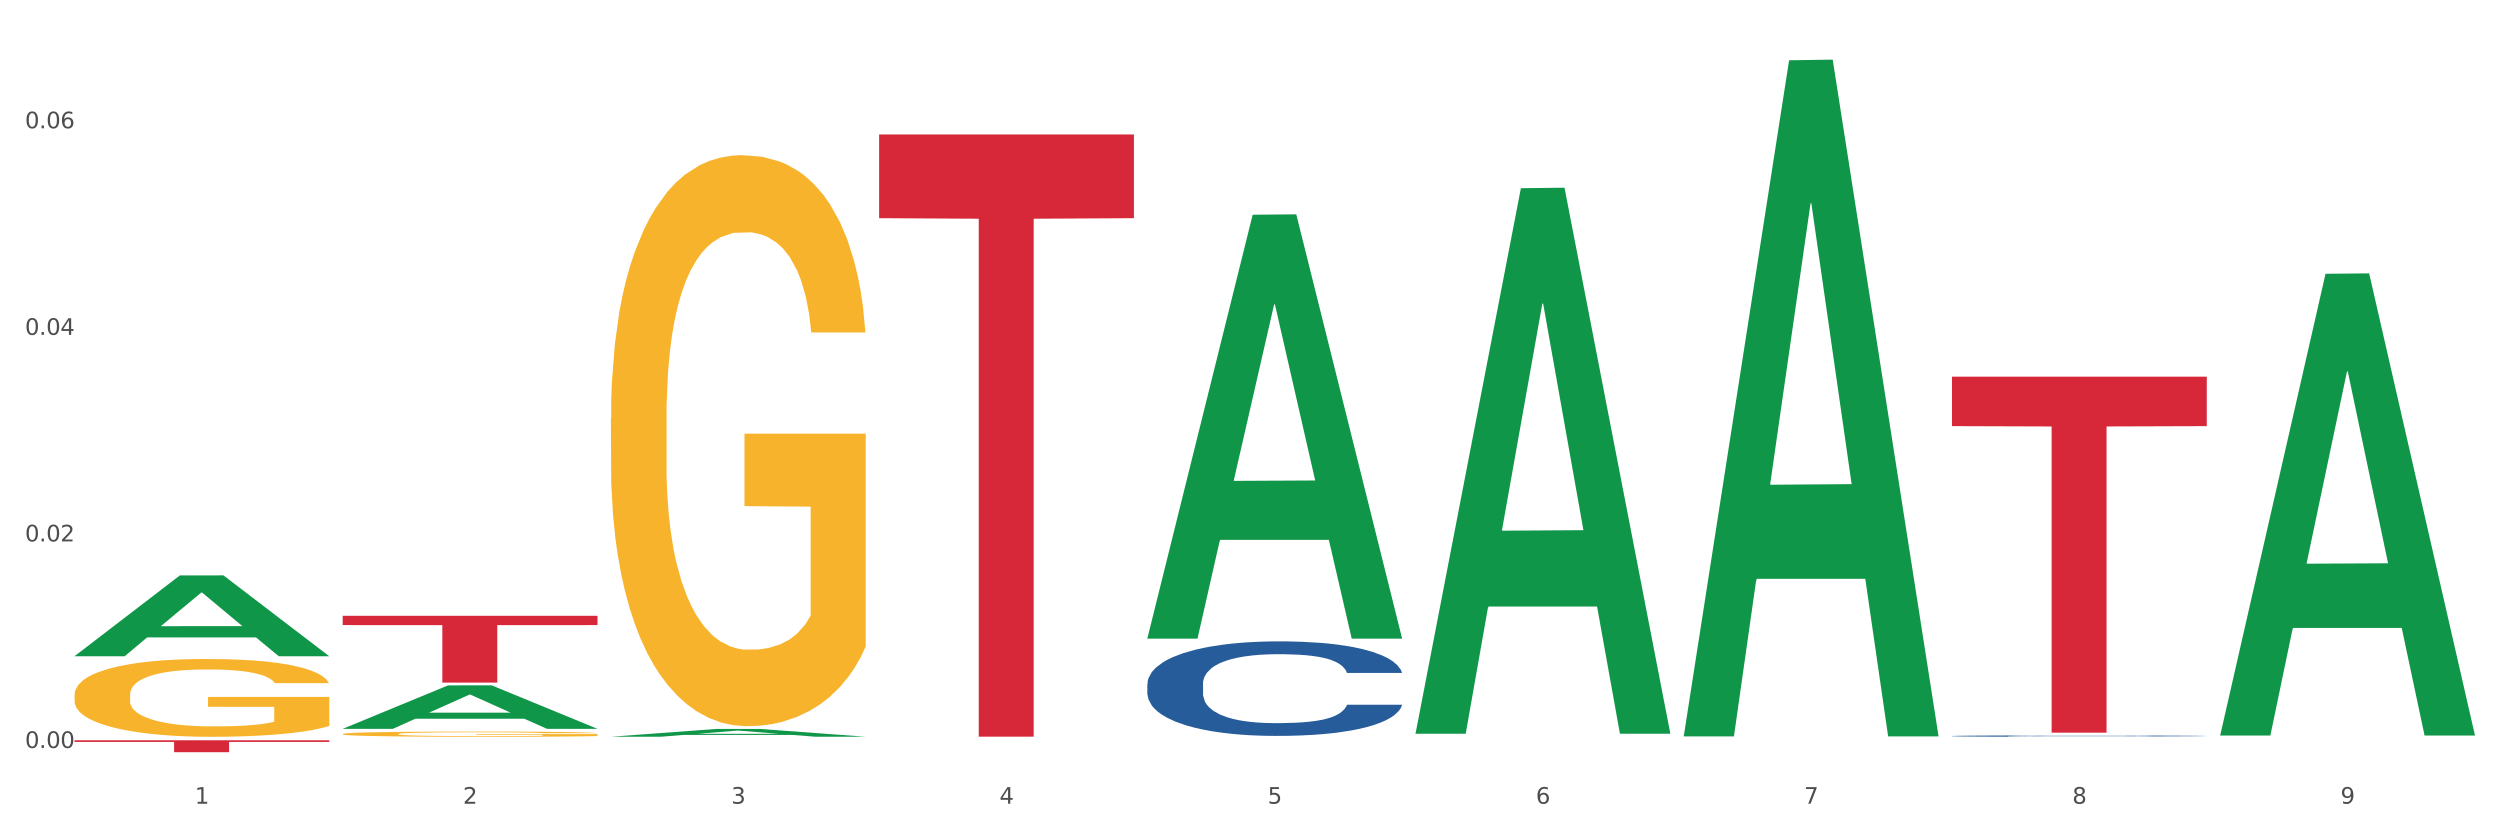 <?xml version="1.0" encoding="utf-8" standalone="no"?>
<!DOCTYPE svg PUBLIC "-//W3C//DTD SVG 1.1//EN"
  "http://www.w3.org/Graphics/SVG/1.1/DTD/svg11.dtd">
<svg xmlns:xlink="http://www.w3.org/1999/xlink" width="1080pt" height="360pt" viewBox="0 0 1080 360" xmlns="http://www.w3.org/2000/svg" version="1.1">
 <rect x="0" y="0" width="1080" height="360" fill="#333333" stroke="none"/>
 <defs>
  <style type="text/css">*{stroke-linejoin: round; stroke-linecap: butt}</style>
 </defs>
 <g id="figure_1">
  <g id="patch_1">
   <path d="M 0 360 
L 1080 360 
L 1080 0 
L 0 0 
z
" style="fill: #ffffff; stroke: #ffffff; stroke-linejoin: miter"/>
  </g>
  <g id="axes_1">
   <g id="matplotlib.axis_1">
    <g id="xtick_1">
     <g id="text_1">
      <!-- 1 -->
      <g style="fill: #4d4d4d" transform="translate(84.159 347.204) scale(0.096 -0.096)">
       <defs>
        <path id="DejaVuSans-31" d="M 794 531 
L 1825 531 
L 1825 4091 
L 703 3866 
L 703 4441 
L 1819 4666 
L 2450 4666 
L 2450 531 
L 3481 531 
L 3481 0 
L 794 0 
L 794 531 
z
" transform="scale(0.016)"/>
       </defs>
       <use xlink:href="#DejaVuSans-31"/>
      </g>
     </g>
    </g>
    <g id="xtick_2">
     <g id="text_2">
      <!-- 2 -->
      <g style="fill: #4d4d4d" transform="translate(200.027 347.204) scale(0.096 -0.096)">
       <defs>
        <path id="DejaVuSans-32" d="M 1228 531 
L 3431 531 
L 3431 0 
L 469 0 
L 469 531 
Q 828 903 1448 1529 
Q 2069 2156 2228 2338 
Q 2531 2678 2651 2914 
Q 2772 3150 2772 3378 
Q 2772 3750 2511 3984 
Q 2250 4219 1831 4219 
Q 1534 4219 1204 4116 
Q 875 4013 500 3803 
L 500 4441 
Q 881 4594 1212 4672 
Q 1544 4750 1819 4750 
Q 2544 4750 2975 4387 
Q 3406 4025 3406 3419 
Q 3406 3131 3298 2873 
Q 3191 2616 2906 2266 
Q 2828 2175 2409 1742 
Q 1991 1309 1228 531 
z
" transform="scale(0.016)"/>
       </defs>
       <use xlink:href="#DejaVuSans-32"/>
      </g>
     </g>
    </g>
    <g id="xtick_3">
     <g id="text_3">
      <!-- 3 -->
      <g style="fill: #4d4d4d" transform="translate(315.896 347.204) scale(0.096 -0.096)">
       <defs>
        <path id="DejaVuSans-33" d="M 2597 2516 
Q 3050 2419 3304 2112 
Q 3559 1806 3559 1356 
Q 3559 666 3084 287 
Q 2609 -91 1734 -91 
Q 1441 -91 1130 -33 
Q 819 25 488 141 
L 488 750 
Q 750 597 1062 519 
Q 1375 441 1716 441 
Q 2309 441 2620 675 
Q 2931 909 2931 1356 
Q 2931 1769 2642 2001 
Q 2353 2234 1838 2234 
L 1294 2234 
L 1294 2753 
L 1863 2753 
Q 2328 2753 2575 2939 
Q 2822 3125 2822 3475 
Q 2822 3834 2567 4026 
Q 2313 4219 1838 4219 
Q 1578 4219 1281 4162 
Q 984 4106 628 3988 
L 628 4550 
Q 988 4650 1302 4700 
Q 1616 4750 1894 4750 
Q 2613 4750 3031 4423 
Q 3450 4097 3450 3541 
Q 3450 3153 3228 2886 
Q 3006 2619 2597 2516 
z
" transform="scale(0.016)"/>
       </defs>
       <use xlink:href="#DejaVuSans-33"/>
      </g>
     </g>
    </g>
    <g id="xtick_4">
     <g id="text_4">
      <!-- 4 -->
      <g style="fill: #4d4d4d" transform="translate(431.765 347.204) scale(0.096 -0.096)">
       <defs>
        <path id="DejaVuSans-34" d="M 2419 4116 
L 825 1625 
L 2419 1625 
L 2419 4116 
z
M 2253 4666 
L 3047 4666 
L 3047 1625 
L 3713 1625 
L 3713 1100 
L 3047 1100 
L 3047 0 
L 2419 0 
L 2419 1100 
L 313 1100 
L 313 1709 
L 2253 4666 
z
" transform="scale(0.016)"/>
       </defs>
       <use xlink:href="#DejaVuSans-34"/>
      </g>
     </g>
    </g>
    <g id="xtick_5">
     <g id="text_5">
      <!-- 5 -->
      <g style="fill: #4d4d4d" transform="translate(547.634 347.204) scale(0.096 -0.096)">
       <defs>
        <path id="DejaVuSans-35" d="M 691 4666 
L 3169 4666 
L 3169 4134 
L 1269 4134 
L 1269 2991 
Q 1406 3038 1543 3061 
Q 1681 3084 1819 3084 
Q 2600 3084 3056 2656 
Q 3513 2228 3513 1497 
Q 3513 744 3044 326 
Q 2575 -91 1722 -91 
Q 1428 -91 1123 -41 
Q 819 9 494 109 
L 494 744 
Q 775 591 1075 516 
Q 1375 441 1709 441 
Q 2250 441 2565 725 
Q 2881 1009 2881 1497 
Q 2881 1984 2565 2268 
Q 2250 2553 1709 2553 
Q 1456 2553 1204 2497 
Q 953 2441 691 2322 
L 691 4666 
z
" transform="scale(0.016)"/>
       </defs>
       <use xlink:href="#DejaVuSans-35"/>
      </g>
     </g>
    </g>
    <g id="xtick_6">
     <g id="text_6">
      <!-- 6 -->
      <g style="fill: #4d4d4d" transform="translate(663.502 347.204) scale(0.096 -0.096)">
       <defs>
        <path id="DejaVuSans-36" d="M 2113 2584 
Q 1688 2584 1439 2293 
Q 1191 2003 1191 1497 
Q 1191 994 1439 701 
Q 1688 409 2113 409 
Q 2538 409 2786 701 
Q 3034 994 3034 1497 
Q 3034 2003 2786 2293 
Q 2538 2584 2113 2584 
z
M 3366 4563 
L 3366 3988 
Q 3128 4100 2886 4159 
Q 2644 4219 2406 4219 
Q 1781 4219 1451 3797 
Q 1122 3375 1075 2522 
Q 1259 2794 1537 2939 
Q 1816 3084 2150 3084 
Q 2853 3084 3261 2657 
Q 3669 2231 3669 1497 
Q 3669 778 3244 343 
Q 2819 -91 2113 -91 
Q 1303 -91 875 529 
Q 447 1150 447 2328 
Q 447 3434 972 4092 
Q 1497 4750 2381 4750 
Q 2619 4750 2861 4703 
Q 3103 4656 3366 4563 
z
" transform="scale(0.016)"/>
       </defs>
       <use xlink:href="#DejaVuSans-36"/>
      </g>
     </g>
    </g>
    <g id="xtick_7">
     <g id="text_7">
      <!-- 7 -->
      <g style="fill: #4d4d4d" transform="translate(779.371 347.204) scale(0.096 -0.096)">
       <defs>
        <path id="DejaVuSans-37" d="M 525 4666 
L 3525 4666 
L 3525 4397 
L 1831 0 
L 1172 0 
L 2766 4134 
L 525 4134 
L 525 4666 
z
" transform="scale(0.016)"/>
       </defs>
       <use xlink:href="#DejaVuSans-37"/>
      </g>
     </g>
    </g>
    <g id="xtick_8">
     <g id="text_8">
      <!-- 8 -->
      <g style="fill: #4d4d4d" transform="translate(895.24 347.204) scale(0.096 -0.096)">
       <defs>
        <path id="DejaVuSans-38" d="M 2034 2216 
Q 1584 2216 1326 1975 
Q 1069 1734 1069 1313 
Q 1069 891 1326 650 
Q 1584 409 2034 409 
Q 2484 409 2743 651 
Q 3003 894 3003 1313 
Q 3003 1734 2745 1975 
Q 2488 2216 2034 2216 
z
M 1403 2484 
Q 997 2584 770 2862 
Q 544 3141 544 3541 
Q 544 4100 942 4425 
Q 1341 4750 2034 4750 
Q 2731 4750 3128 4425 
Q 3525 4100 3525 3541 
Q 3525 3141 3298 2862 
Q 3072 2584 2669 2484 
Q 3125 2378 3379 2068 
Q 3634 1759 3634 1313 
Q 3634 634 3220 271 
Q 2806 -91 2034 -91 
Q 1263 -91 848 271 
Q 434 634 434 1313 
Q 434 1759 690 2068 
Q 947 2378 1403 2484 
z
M 1172 3481 
Q 1172 3119 1398 2916 
Q 1625 2713 2034 2713 
Q 2441 2713 2670 2916 
Q 2900 3119 2900 3481 
Q 2900 3844 2670 4047 
Q 2441 4250 2034 4250 
Q 1625 4250 1398 4047 
Q 1172 3844 1172 3481 
z
" transform="scale(0.016)"/>
       </defs>
       <use xlink:href="#DejaVuSans-38"/>
      </g>
     </g>
    </g>
    <g id="xtick_9">
     <g id="text_9">
      <!-- 9 -->
      <g style="fill: #4d4d4d" transform="translate(1011.108 347.204) scale(0.096 -0.096)">
       <defs>
        <path id="DejaVuSans-39" d="M 703 97 
L 703 672 
Q 941 559 1184 500 
Q 1428 441 1663 441 
Q 2288 441 2617 861 
Q 2947 1281 2994 2138 
Q 2813 1869 2534 1725 
Q 2256 1581 1919 1581 
Q 1219 1581 811 2004 
Q 403 2428 403 3163 
Q 403 3881 828 4315 
Q 1253 4750 1959 4750 
Q 2769 4750 3195 4129 
Q 3622 3509 3622 2328 
Q 3622 1225 3098 567 
Q 2575 -91 1691 -91 
Q 1453 -91 1209 -44 
Q 966 3 703 97 
z
M 1959 2075 
Q 2384 2075 2632 2365 
Q 2881 2656 2881 3163 
Q 2881 3666 2632 3958 
Q 2384 4250 1959 4250 
Q 1534 4250 1286 3958 
Q 1038 3666 1038 3163 
Q 1038 2656 1286 2365 
Q 1534 2075 1959 2075 
z
" transform="scale(0.016)"/>
       </defs>
       <use xlink:href="#DejaVuSans-39"/>
      </g>
     </g>
    </g>
    <g id="xtick_10"/>
    <g id="xtick_11"/>
    <g id="xtick_12"/>
    <g id="xtick_13"/>
    <g id="xtick_14"/>
    <g id="xtick_15"/>
    <g id="xtick_16"/>
    <g id="xtick_17"/>
   </g>
   <g id="matplotlib.axis_2">
    <g id="ytick_1">
     <g id="text_10">
      <!-- 0.00 -->
      <g style="fill: #4d4d4d" transform="translate(10.8 323.122) scale(0.096 -0.096)">
       <defs>
        <path id="DejaVuSans-30" d="M 2034 4250 
Q 1547 4250 1301 3770 
Q 1056 3291 1056 2328 
Q 1056 1369 1301 889 
Q 1547 409 2034 409 
Q 2525 409 2770 889 
Q 3016 1369 3016 2328 
Q 3016 3291 2770 3770 
Q 2525 4250 2034 4250 
z
M 2034 4750 
Q 2819 4750 3233 4129 
Q 3647 3509 3647 2328 
Q 3647 1150 3233 529 
Q 2819 -91 2034 -91 
Q 1250 -91 836 529 
Q 422 1150 422 2328 
Q 422 3509 836 4129 
Q 1250 4750 2034 4750 
z
" transform="scale(0.016)"/>
        <path id="DejaVuSans-2e" d="M 684 794 
L 1344 794 
L 1344 0 
L 684 0 
L 684 794 
z
" transform="scale(0.016)"/>
       </defs>
       <use xlink:href="#DejaVuSans-30"/>
       <use xlink:href="#DejaVuSans-2e" transform="translate(63.623 0)"/>
       <use xlink:href="#DejaVuSans-30" transform="translate(95.41 0)"/>
       <use xlink:href="#DejaVuSans-30" transform="translate(159.033 0)"/>
      </g>
     </g>
    </g>
    <g id="ytick_2">
     <g id="text_11">
      <!-- 0.02 -->
      <g style="fill: #4d4d4d" transform="translate(10.8 233.888) scale(0.096 -0.096)">
       <use xlink:href="#DejaVuSans-30"/>
       <use xlink:href="#DejaVuSans-2e" transform="translate(63.623 0)"/>
       <use xlink:href="#DejaVuSans-30" transform="translate(95.41 0)"/>
       <use xlink:href="#DejaVuSans-32" transform="translate(159.033 0)"/>
      </g>
     </g>
    </g>
    <g id="ytick_3">
     <g id="text_12">
      <!-- 0.04 -->
      <g style="fill: #4d4d4d" transform="translate(10.8 144.654) scale(0.096 -0.096)">
       <use xlink:href="#DejaVuSans-30"/>
       <use xlink:href="#DejaVuSans-2e" transform="translate(63.623 0)"/>
       <use xlink:href="#DejaVuSans-30" transform="translate(95.41 0)"/>
       <use xlink:href="#DejaVuSans-34" transform="translate(159.033 0)"/>
      </g>
     </g>
    </g>
    <g id="ytick_4">
     <g id="text_13">
      <!-- 0.06 -->
      <g style="fill: #4d4d4d" transform="translate(10.8 55.42) scale(0.096 -0.096)">
       <use xlink:href="#DejaVuSans-30"/>
       <use xlink:href="#DejaVuSans-2e" transform="translate(63.623 0)"/>
       <use xlink:href="#DejaVuSans-30" transform="translate(95.41 0)"/>
       <use xlink:href="#DejaVuSans-36" transform="translate(159.033 0)"/>
      </g>
     </g>
    </g>
    <g id="ytick_5"/>
    <g id="ytick_6"/>
    <g id="ytick_7"/>
   </g>
   <g id="PolyCollection_1">
    <path d="M 32.175 283.443 
L 32.288 283.411 
L 77.68 248.588 
L 96.518 248.556 
L 142.25 283.509 
L 120.462 283.509 
L 110.589 275.37 
L 63.722 275.37 
L 63.382 275.501 
L 53.85 283.509 
L 32.175 283.509 
L 32.175 283.443 
L 69.623 270.512 
L 104.689 270.479 
L 87.326 256.006 
L 87.099 255.94 
L 86.872 256.039 
L 69.51 270.479 
L 69.623 270.512 
L 32.175 283.443 
z
" clip-path="url(#p6d7aed4f73)" style="fill: #109648"/>
    <path d="M 32.175 300.218 
L 32.305 300.187 
L 32.305 299.082 
L 32.565 298.13 
L 33.864 295.828 
L 35.814 293.924 
L 37.243 292.911 
L 38.673 292.082 
L 40.362 291.254 
L 42.442 290.394 
L 46.211 289.135 
L 48.55 288.491 
L 51.409 287.815 
L 56.607 286.833 
L 60.376 286.28 
L 64.275 285.82 
L 70.643 285.267 
L 74.802 285.022 
L 79.22 284.837 
L 84.548 284.715 
L 88.577 284.684 
L 97.414 284.776 
L 104.952 285.052 
L 108.591 285.267 
L 113.269 285.636 
L 115.739 285.881 
L 119.767 286.372 
L 123.926 287.017 
L 126.785 287.57 
L 131.074 288.613 
L 134.323 289.657 
L 137.312 290.947 
L 138.871 291.837 
L 140.041 292.666 
L 141.081 293.617 
L 142.12 295.122 
L 118.728 295.122 
L 117.818 294.047 
L 116.388 293.034 
L 114.309 292.052 
L 112.49 291.438 
L 109.371 290.67 
L 106.512 290.179 
L 103.522 289.811 
L 99.884 289.504 
L 97.025 289.35 
L 92.996 289.227 
L 85.068 289.258 
L 79.74 289.504 
L 76.101 289.811 
L 73.762 290.087 
L 71.683 290.394 
L 69.343 290.824 
L 66.614 291.468 
L 64.665 292.052 
L 62.715 292.789 
L 61.156 293.525 
L 59.726 294.385 
L 58.557 295.306 
L 57.647 296.258 
L 56.867 297.424 
L 56.217 299.358 
L 56.217 303.564 
L 56.477 304.516 
L 57.127 305.774 
L 57.907 306.726 
L 59.206 307.862 
L 60.376 308.629 
L 62.585 309.735 
L 65.055 310.656 
L 67.004 311.239 
L 68.953 311.73 
L 72.332 312.405 
L 76.101 312.958 
L 79.35 313.296 
L 83.769 313.603 
L 86.758 313.725 
L 89.357 313.787 
L 95.725 313.787 
L 100.274 313.695 
L 105.342 313.48 
L 109.241 313.204 
L 112.49 312.866 
L 116.129 312.313 
L 118.468 311.791 
L 118.468 305.375 
L 89.877 305.345 
L 89.877 301.077 
L 142.25 301.077 
L 142.25 313.603 
L 140.041 314.247 
L 137.572 314.831 
L 134.973 315.353 
L 131.074 315.997 
L 126.395 316.611 
L 122.237 317.041 
L 117.818 317.409 
L 112.62 317.747 
L 105.862 318.054 
L 101.703 318.177 
L 96.505 318.269 
L 90.397 318.3 
L 85.068 318.238 
L 79.87 318.085 
L 74.412 317.808 
L 69.083 317.409 
L 65.055 317.01 
L 61.026 316.519 
L 56.737 315.874 
L 53.358 315.26 
L 50.759 314.708 
L 47.9 314.002 
L 44.781 313.081 
L 42.442 312.252 
L 40.362 311.392 
L 38.153 310.287 
L 36.594 309.335 
L 35.034 308.138 
L 34.124 307.248 
L 33.085 305.866 
L 32.305 303.932 
L 32.175 300.218 
z
" clip-path="url(#p6d7aed4f73)" style="fill: #f7b32b"/>
    <path d="M 148.044 317.085 
L 148.174 317.083 
L 148.174 317.008 
L 148.434 316.944 
L 149.733 316.79 
L 151.683 316.662 
L 153.112 316.594 
L 154.542 316.538 
L 156.231 316.482 
L 158.31 316.424 
L 162.079 316.34 
L 164.419 316.297 
L 167.278 316.251 
L 172.476 316.185 
L 176.245 316.148 
L 180.144 316.117 
L 186.512 316.08 
L 190.67 316.063 
L 195.089 316.051 
L 200.417 316.043 
L 204.446 316.041 
L 213.283 316.047 
L 220.821 316.066 
L 224.46 316.08 
L 229.138 316.105 
L 231.607 316.121 
L 235.636 316.154 
L 239.795 316.198 
L 242.654 316.235 
L 246.943 316.305 
L 250.191 316.375 
L 253.181 316.462 
L 254.74 316.521 
L 255.91 316.577 
L 256.949 316.641 
L 257.989 316.742 
L 234.596 316.742 
L 233.687 316.67 
L 232.257 316.602 
L 230.178 316.536 
L 228.358 316.495 
L 225.239 316.443 
L 222.38 316.41 
L 219.391 316.385 
L 215.752 316.365 
L 212.893 316.354 
L 208.865 316.346 
L 200.937 316.348 
L 195.609 316.365 
L 191.97 316.385 
L 189.631 316.404 
L 187.551 316.424 
L 185.212 316.453 
L 182.483 316.497 
L 180.533 316.536 
L 178.584 316.585 
L 177.025 316.635 
L 175.595 316.693 
L 174.425 316.755 
L 173.516 316.818 
L 172.736 316.897 
L 172.086 317.027 
L 172.086 317.309 
L 172.346 317.373 
L 172.996 317.458 
L 173.776 317.522 
L 175.075 317.598 
L 176.245 317.65 
L 178.454 317.724 
L 180.923 317.786 
L 182.873 317.825 
L 184.822 317.858 
L 188.201 317.904 
L 191.97 317.941 
L 195.219 317.963 
L 199.637 317.984 
L 202.626 317.992 
L 205.226 317.996 
L 211.594 317.996 
L 216.142 317.99 
L 221.211 317.976 
L 225.109 317.957 
L 228.358 317.935 
L 231.997 317.897 
L 234.336 317.862 
L 234.336 317.431 
L 205.746 317.429 
L 205.746 317.142 
L 258.119 317.142 
L 258.119 317.984 
L 255.91 318.027 
L 253.44 318.067 
L 250.841 318.102 
L 246.943 318.145 
L 242.264 318.186 
L 238.105 318.215 
L 233.687 318.24 
L 228.488 318.263 
L 221.73 318.283 
L 217.572 318.291 
L 212.373 318.298 
L 206.265 318.3 
L 200.937 318.296 
L 195.739 318.285 
L 190.28 318.267 
L 184.952 318.24 
L 180.923 318.213 
L 176.895 318.18 
L 172.606 318.137 
L 169.227 318.095 
L 166.628 318.058 
L 163.769 318.011 
L 160.65 317.949 
L 158.31 317.893 
L 156.231 317.836 
L 154.022 317.761 
L 152.462 317.697 
L 150.903 317.617 
L 149.993 317.557 
L 148.953 317.464 
L 148.174 317.334 
L 148.044 317.085 
z
" clip-path="url(#p6d7aed4f73)" style="fill: #f7b32b"/>
    <path d="M 263.912 181.023 
L 264.042 180.797 
L 264.042 172.686 
L 264.302 165.702 
L 265.602 148.804 
L 267.551 134.836 
L 268.981 127.401 
L 270.41 121.318 
L 272.1 115.234 
L 274.179 108.926 
L 277.948 99.689 
L 280.287 94.957 
L 283.146 90.001 
L 288.345 82.791 
L 292.114 78.736 
L 296.012 75.356 
L 302.38 71.301 
L 306.539 69.498 
L 310.958 68.146 
L 316.286 67.245 
L 320.315 67.02 
L 329.152 67.696 
L 336.689 69.723 
L 340.328 71.301 
L 345.007 74.004 
L 347.476 75.807 
L 351.505 79.411 
L 355.663 84.143 
L 358.523 88.198 
L 362.811 95.858 
L 366.06 103.519 
L 369.049 112.981 
L 370.609 119.515 
L 371.778 125.598 
L 372.818 132.583 
L 373.858 143.623 
L 350.465 143.623 
L 349.555 135.737 
L 348.126 128.302 
L 346.047 121.092 
L 344.227 116.586 
L 341.108 110.954 
L 338.249 107.349 
L 335.26 104.645 
L 331.621 102.392 
L 328.762 101.266 
L 324.733 100.365 
L 316.806 100.59 
L 311.477 102.392 
L 307.839 104.645 
L 305.499 106.673 
L 303.42 108.926 
L 301.081 112.08 
L 298.352 116.812 
L 296.402 121.092 
L 294.453 126.5 
L 292.893 131.907 
L 291.464 138.215 
L 290.294 144.974 
L 289.384 151.959 
L 288.605 160.52 
L 287.955 174.714 
L 287.955 205.581 
L 288.215 212.565 
L 288.865 221.802 
L 289.644 228.787 
L 290.944 237.123 
L 292.114 242.755 
L 294.323 250.866 
L 296.792 257.625 
L 298.741 261.906 
L 300.691 265.511 
L 304.07 270.468 
L 307.839 274.523 
L 311.088 277.001 
L 315.506 279.254 
L 318.495 280.156 
L 321.094 280.606 
L 327.462 280.606 
L 332.011 279.93 
L 337.079 278.353 
L 340.978 276.325 
L 344.227 273.847 
L 347.866 269.792 
L 350.205 265.962 
L 350.205 218.873 
L 321.614 218.648 
L 321.614 187.331 
L 373.988 187.331 
L 373.988 279.254 
L 371.778 283.986 
L 369.309 288.266 
L 366.71 292.097 
L 362.811 296.828 
L 358.133 301.334 
L 353.974 304.488 
L 349.555 307.192 
L 344.357 309.67 
L 337.599 311.923 
L 333.44 312.824 
L 328.242 313.5 
L 322.134 313.726 
L 316.806 313.275 
L 311.607 312.148 
L 306.149 310.121 
L 300.821 307.192 
L 296.792 304.263 
L 292.763 300.658 
L 288.475 295.927 
L 285.096 291.421 
L 282.497 287.365 
L 279.637 282.183 
L 276.518 275.424 
L 274.179 269.341 
L 272.1 263.033 
L 269.891 254.922 
L 268.331 247.937 
L 266.772 239.151 
L 265.862 232.617 
L 264.822 222.478 
L 264.042 208.284 
L 263.912 181.023 
z
" clip-path="url(#p6d7aed4f73)" style="fill: #f7b32b"/>
    <path d="M 32.175 319.784 
L 142.25 319.784 
L 142.25 320.502 
L 98.951 320.507 
L 98.951 324.95 
L 75.214 324.95 
L 75.214 320.507 
L 32.175 320.502 
L 32.175 319.789 
L 32.175 319.784 
z
" clip-path="url(#p6d7aed4f73)" style="fill: #d62839"/>
    <path d="M 148.044 266.029 
L 258.119 266.029 
L 258.119 270.04 
L 214.819 270.067 
L 214.819 294.89 
L 191.083 294.89 
L 191.083 270.067 
L 148.044 270.04 
L 148.044 266.057 
L 148.044 266.029 
z
" clip-path="url(#p6d7aed4f73)" style="fill: #d62839"/>
    <path d="M 379.781 58.098 
L 489.856 58.098 
L 489.856 94.248 
L 446.557 94.493 
L 446.557 318.231 
L 422.82 318.231 
L 422.82 94.493 
L 379.781 94.248 
L 379.781 58.343 
L 379.781 58.098 
z
" clip-path="url(#p6d7aed4f73)" style="fill: #d62839"/>
    <path d="M 843.256 317.964 
L 843.386 317.963 
L 843.386 317.948 
L 843.776 317.927 
L 845.208 317.888 
L 847.029 317.858 
L 850.152 317.824 
L 851.843 317.809 
L 854.055 317.793 
L 858.609 317.767 
L 863.814 317.745 
L 867.457 317.732 
L 870.189 317.725 
L 876.305 317.711 
L 879.818 317.705 
L 883.461 317.7 
L 886.584 317.696 
L 891.788 317.692 
L 895.952 317.691 
L 900.766 317.69 
L 904.799 317.691 
L 910.134 317.693 
L 917.941 317.7 
L 920.933 317.704 
L 924.967 317.71 
L 929.13 317.719 
L 932.513 317.728 
L 936.417 317.741 
L 940.45 317.758 
L 944.354 317.779 
L 947.086 317.798 
L 949.298 317.819 
L 951.249 317.844 
L 952.681 317.871 
L 953.331 317.894 
L 929.521 317.894 
L 928.87 317.873 
L 927.569 317.851 
L 926.268 317.836 
L 924.837 317.824 
L 922.625 317.81 
L 920.673 317.801 
L 917.42 317.79 
L 914.428 317.784 
L 911.955 317.78 
L 908.963 317.776 
L 902.587 317.773 
L 898.033 317.773 
L 895.171 317.774 
L 891.658 317.777 
L 888.665 317.781 
L 885.152 317.788 
L 882.42 317.795 
L 879.688 317.804 
L 878.126 317.811 
L 875.784 317.823 
L 874.223 317.833 
L 872.141 317.85 
L 870.97 317.863 
L 868.888 317.894 
L 867.977 317.918 
L 867.587 317.934 
L 867.327 317.952 
L 867.327 318.039 
L 868.108 318.078 
L 868.758 318.094 
L 869.799 318.113 
L 871.751 318.138 
L 874.613 318.162 
L 877.606 318.179 
L 880.078 318.189 
L 882.42 318.197 
L 884.762 318.203 
L 887.624 318.209 
L 889.966 318.212 
L 893.479 318.216 
L 897.643 318.217 
L 900.896 318.217 
L 907.532 318.215 
L 910.524 318.212 
L 913.387 318.208 
L 916.509 318.202 
L 918.982 318.195 
L 920.413 318.19 
L 922.755 318.179 
L 924.576 318.168 
L 926.138 318.156 
L 927.179 318.144 
L 928.35 318.128 
L 929.26 318.109 
L 929.521 318.099 
L 953.331 318.099 
L 952.811 318.119 
L 951.9 318.138 
L 950.078 318.164 
L 948.647 318.179 
L 946.435 318.198 
L 944.093 318.213 
L 940.84 318.231 
L 937.848 318.243 
L 934.725 318.255 
L 931.342 318.265 
L 925.227 318.279 
L 923.015 318.282 
L 918.331 318.289 
L 914.688 318.293 
L 909.353 318.297 
L 903.888 318.299 
L 898.164 318.3 
L 893.089 318.299 
L 887.494 318.295 
L 883.981 318.292 
L 880.078 318.287 
L 875.524 318.279 
L 871.23 318.27 
L 867.197 318.258 
L 863.423 318.246 
L 859.91 318.231 
L 855.356 318.207 
L 851.974 318.184 
L 849.501 318.162 
L 847.81 318.144 
L 846.118 318.12 
L 845.208 318.104 
L 843.776 318.065 
L 843.256 318.029 
L 843.256 317.964 
z
" clip-path="url(#p6d7aed4f73)" style="fill: #255c99"/>
    <path d="M 843.256 162.712 
L 953.331 162.712 
L 953.331 184.086 
L 910.032 184.23 
L 910.032 316.515 
L 886.295 316.515 
L 886.295 184.23 
L 843.256 184.086 
L 843.256 162.857 
L 843.256 162.712 
z
" clip-path="url(#p6d7aed4f73)" style="fill: #d62839"/>
    <path d="M 959.125 317.383 
L 959.238 317.196 
L 1004.63 118.277 
L 1023.468 118.09 
L 1069.2 317.758 
L 1047.412 317.758 
L 1037.539 271.263 
L 990.672 271.263 
L 990.332 272.013 
L 980.799 317.758 
L 959.125 317.758 
L 959.125 317.383 
L 996.573 243.515 
L 1031.638 243.328 
L 1014.276 160.648 
L 1014.049 160.273 
L 1013.822 160.836 
L 996.46 243.328 
L 996.573 243.515 
L 959.125 317.383 
z
" clip-path="url(#p6d7aed4f73)" style="fill: #109648"/>
    <path d="M 727.387 317.571 
L 727.501 317.296 
L 772.893 26.034 
L 791.73 25.759 
L 837.463 318.12 
L 815.674 318.12 
L 805.802 250.039 
L 758.935 250.039 
L 758.594 251.138 
L 749.062 318.12 
L 727.387 318.12 
L 727.387 317.571 
L 764.836 209.411 
L 799.901 209.137 
L 782.538 88.075 
L 782.311 87.526 
L 782.084 88.349 
L 764.722 209.137 
L 764.836 209.411 
L 727.387 317.571 
z
" clip-path="url(#p6d7aed4f73)" style="fill: #109648"/>
    <path d="M 611.519 316.519 
L 611.632 316.297 
L 657.024 81.305 
L 675.862 81.083 
L 721.594 316.962 
L 699.806 316.962 
L 689.933 262.034 
L 643.066 262.034 
L 642.725 262.92 
L 633.193 316.962 
L 611.519 316.962 
L 611.519 316.519 
L 648.967 229.255 
L 684.032 229.033 
L 666.67 131.36 
L 666.443 130.917 
L 666.216 131.581 
L 648.853 229.033 
L 648.967 229.255 
L 611.519 316.519 
z
" clip-path="url(#p6d7aed4f73)" style="fill: #109648"/>
    <path d="M 495.65 275.55 
L 495.763 275.378 
L 541.155 92.761 
L 559.993 92.589 
L 605.725 275.894 
L 583.937 275.894 
L 574.064 233.209 
L 527.197 233.209 
L 526.857 233.898 
L 517.324 275.894 
L 495.65 275.894 
L 495.65 275.55 
L 533.098 207.736 
L 568.163 207.564 
L 550.801 131.66 
L 550.574 131.315 
L 550.347 131.832 
L 532.985 207.564 
L 533.098 207.736 
L 495.65 275.55 
z
" clip-path="url(#p6d7aed4f73)" style="fill: #109648"/>
    <path d="M 263.912 318.26 
L 264.026 318.257 
L 309.418 314.904 
L 328.255 314.9 
L 373.988 318.266 
L 352.2 318.266 
L 342.327 317.482 
L 295.46 317.482 
L 295.119 317.495 
L 285.587 318.266 
L 263.912 318.266 
L 263.912 318.26 
L 301.361 317.015 
L 336.426 317.011 
L 319.064 315.618 
L 318.837 315.611 
L 318.61 315.621 
L 301.247 317.011 
L 301.361 317.015 
L 263.912 318.26 
z
" clip-path="url(#p6d7aed4f73)" style="fill: #109648"/>
    <path d="M 148.044 314.831 
L 148.157 314.813 
L 193.549 296.083 
L 212.387 296.065 
L 258.119 314.866 
L 236.331 314.866 
L 226.458 310.488 
L 179.591 310.488 
L 179.251 310.558 
L 169.718 314.866 
L 148.044 314.866 
L 148.044 314.831 
L 185.492 307.875 
L 220.557 307.858 
L 203.195 300.072 
L 202.968 300.037 
L 202.741 300.09 
L 185.379 307.858 
L 185.492 307.875 
L 148.044 314.831 
z
" clip-path="url(#p6d7aed4f73)" style="fill: #109648"/>
    <path d="M 495.65 295.421 
L 495.78 295.384 
L 495.78 294.34 
L 496.17 292.922 
L 497.602 290.311 
L 499.423 288.334 
L 502.546 286.021 
L 504.237 285.052 
L 506.449 283.97 
L 511.003 282.217 
L 516.208 280.725 
L 519.851 279.904 
L 522.583 279.382 
L 528.698 278.449 
L 532.212 278.039 
L 535.855 277.703 
L 538.977 277.479 
L 544.182 277.218 
L 548.345 277.106 
L 553.16 277.069 
L 557.193 277.106 
L 562.528 277.256 
L 570.335 277.703 
L 573.327 277.964 
L 577.361 278.412 
L 581.524 279.009 
L 584.907 279.606 
L 588.81 280.464 
L 592.844 281.583 
L 596.747 283 
L 599.48 284.306 
L 601.692 285.686 
L 603.643 287.364 
L 605.075 289.192 
L 605.725 290.721 
L 581.915 290.721 
L 581.264 289.341 
L 579.963 287.849 
L 578.662 286.842 
L 577.23 286.021 
L 575.019 285.089 
L 573.067 284.492 
L 569.814 283.783 
L 566.821 283.336 
L 564.349 283.075 
L 561.357 282.851 
L 554.981 282.627 
L 550.427 282.627 
L 547.565 282.702 
L 544.052 282.888 
L 541.059 283.149 
L 537.546 283.597 
L 534.814 284.082 
L 532.081 284.716 
L 530.52 285.164 
L 528.178 285.984 
L 526.617 286.656 
L 524.535 287.812 
L 523.364 288.633 
L 521.282 290.759 
L 520.371 292.325 
L 519.981 293.407 
L 519.721 294.601 
L 519.721 300.42 
L 520.501 303.031 
L 521.152 304.15 
L 522.193 305.418 
L 524.145 307.059 
L 527.007 308.663 
L 530 309.82 
L 532.472 310.528 
L 534.814 311.051 
L 537.156 311.461 
L 540.018 311.834 
L 542.36 312.058 
L 545.873 312.282 
L 550.037 312.393 
L 553.29 312.393 
L 559.925 312.207 
L 562.918 312.02 
L 565.781 311.759 
L 568.903 311.349 
L 571.375 310.901 
L 572.807 310.566 
L 575.149 309.857 
L 576.97 309.111 
L 578.532 308.253 
L 579.573 307.507 
L 580.744 306.388 
L 581.654 305.12 
L 581.915 304.448 
L 605.725 304.448 
L 605.205 305.791 
L 604.294 307.097 
L 602.472 308.85 
L 601.041 309.857 
L 598.829 311.088 
L 596.487 312.132 
L 593.234 313.289 
L 590.242 314.147 
L 587.119 314.893 
L 583.736 315.564 
L 577.621 316.497 
L 575.409 316.758 
L 570.725 317.205 
L 567.082 317.466 
L 561.747 317.728 
L 556.282 317.877 
L 550.557 317.914 
L 545.483 317.839 
L 539.888 317.616 
L 536.375 317.392 
L 532.472 317.056 
L 527.918 316.534 
L 523.624 315.9 
L 519.591 315.154 
L 515.817 314.296 
L 512.304 313.326 
L 507.75 311.722 
L 504.367 310.155 
L 501.895 308.701 
L 500.204 307.47 
L 498.512 305.903 
L 497.602 304.821 
L 496.17 302.21 
L 495.65 299.786 
L 495.65 295.421 
z
" clip-path="url(#p6d7aed4f73)" style="fill: #255c99"/>
   </g>
  </g>
 </g>
 <defs>
  <clipPath id="p6d7aed4f73">
   <rect x="32.175" y="10.8" width="1037.025" height="329.109"/>
  </clipPath>
 </defs>
</svg>
